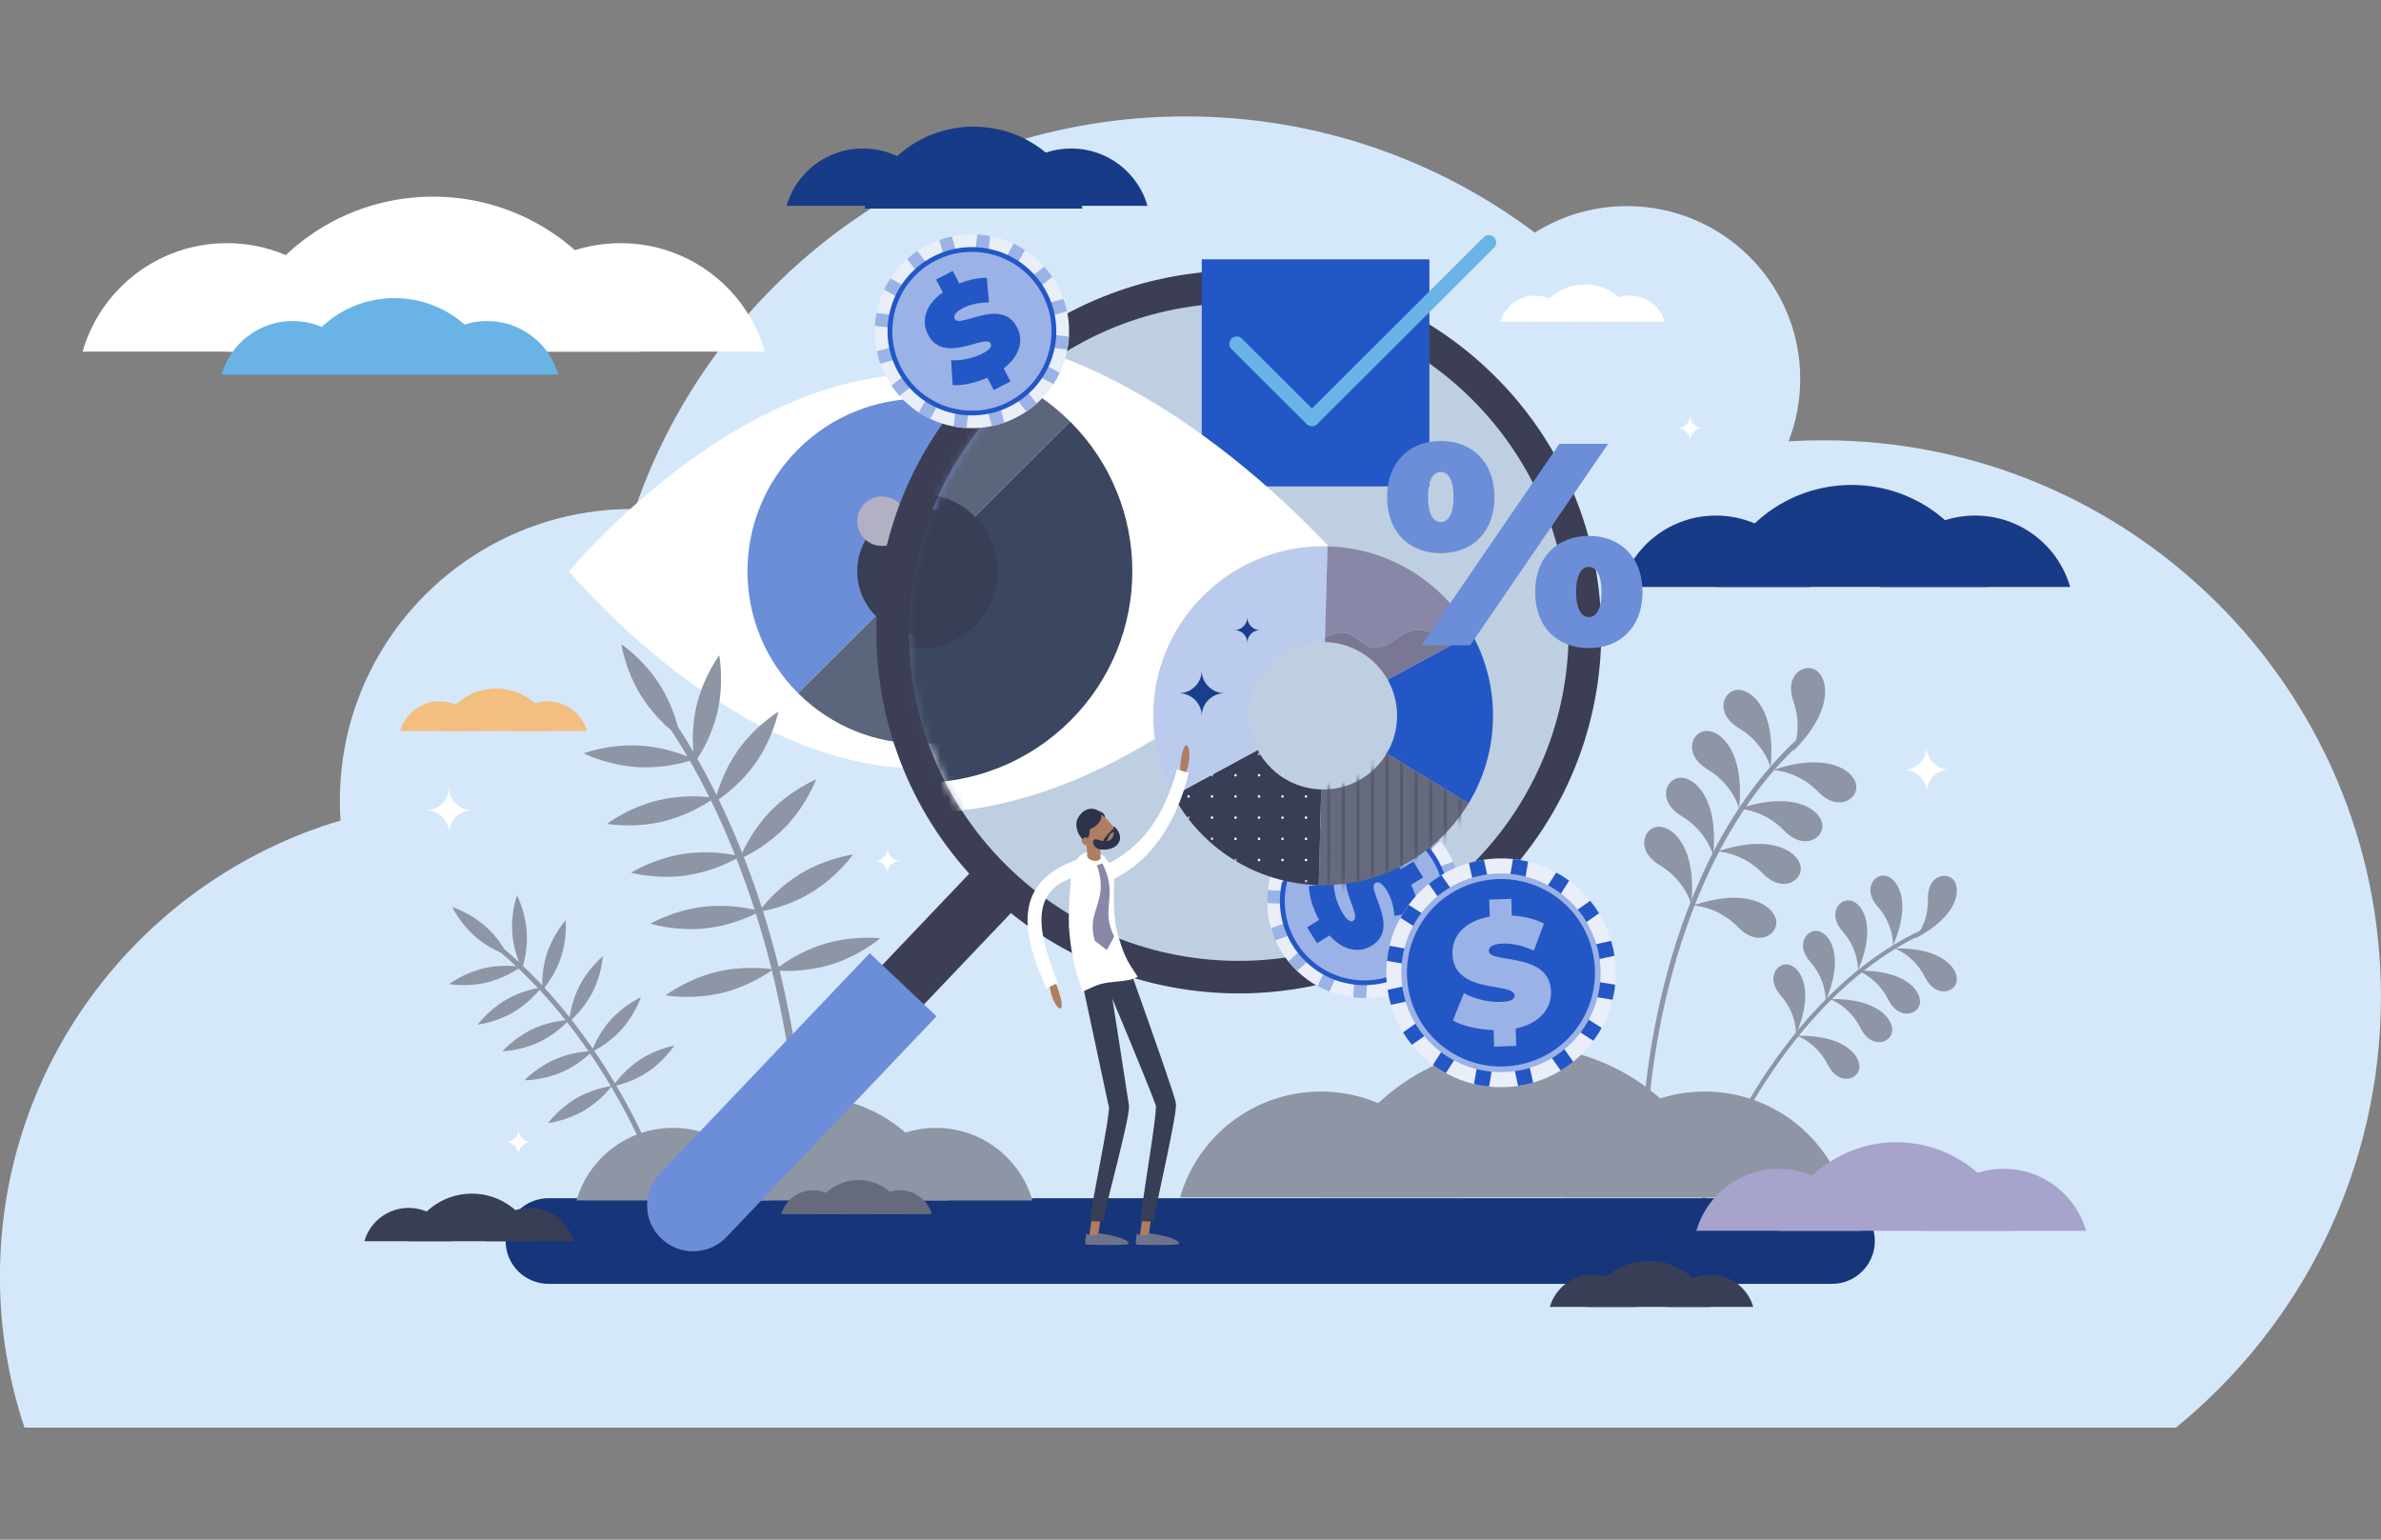 <svg width="300" height="194" viewBox="0 0 300 194" fill="none" xmlns="http://www.w3.org/2000/svg">
<rect x="0" y="0" width="300" height="194" fill="#808080" stroke="none"/>
<g clipPath="url(#clip0_1256_43062)">
<path d="M274.159 179.881C289.931 167.019 299.992 147.472 299.992 125.586C299.992 86.866 268.516 55.476 229.69 55.476C228.23 55.476 226.783 55.517 225.349 55.601C226.304 53.167 226.825 50.512 226.825 47.741C226.825 35.716 217.053 25.971 204.995 25.971C200.722 25.971 196.748 27.193 193.381 29.309C181.13 20.113 165.889 14.668 149.384 14.668C117.195 14.668 89.857 35.361 80.008 64.134C79.899 64.134 79.79 64.134 79.68 64.134C59.327 64.134 42.822 80.584 42.822 100.892C42.822 101.725 42.851 102.556 42.909 103.383C18.089 110.762 -0.008 133.696 -0.008 160.843C-0.008 167.5 1.082 173.898 3.089 179.881H274.159Z" fill="#D5E8FA"/>
<path d="M115.968 96.812C95.093 96.812 77.084 78.178 71.672 71.974C77.093 65.788 95.141 47.145 115.968 47.145C136.842 47.145 154.852 65.778 160.264 71.974C154.842 78.169 136.804 96.812 115.968 96.812Z" fill="white"/>
<path d="M100.561 56.609C92.053 65.094 92.053 78.86 100.561 87.345L131.39 56.609C122.873 48.115 109.078 48.115 100.561 56.609Z" fill="#6C8ED9"/>
<path d="M131.392 56.609L100.562 87.345C109.08 95.83 122.874 95.83 131.392 87.345C139.9 78.86 139.9 65.094 131.392 56.609Z" fill="#5B657B"/>
<path d="M108.008 71.975C108.008 67.589 111.567 64.039 115.966 64.039C120.365 64.039 123.924 67.589 123.924 71.975C123.924 76.362 120.365 79.922 115.966 79.922C111.567 79.922 108.008 76.362 108.008 71.975Z" fill="#383E56"/>
<path d="M108.008 65.672C108.008 63.95 109.407 62.555 111.124 62.555C112.85 62.555 114.249 63.95 114.249 65.672C114.249 67.394 112.85 68.788 111.124 68.788C109.407 68.788 108.008 67.394 108.008 65.672Z" fill="#B2B1C4"/>
<path d="M225.869 94.698C225.869 94.698 227.209 91.918 225.965 88.378C224.73 84.838 227.605 83.385 228.994 84.578C230.393 85.771 230.952 89.686 225.869 94.698Z" fill="#8E95A4"/>
<path d="M223.086 96.698C223.086 96.698 222.343 93.706 219.121 91.763C215.899 89.829 217.182 86.885 219.025 86.914C220.857 86.943 223.8 89.608 223.086 96.698Z" fill="#8E95A4"/>
<path d="M223.383 97.025C223.383 97.025 226.47 97.073 229.084 99.766C231.708 102.46 234.293 100.546 233.849 98.766C233.405 96.986 230.145 94.735 223.383 97.025Z" fill="#8E95A4"/>
<path d="M219.094 101.913C219.094 101.913 222.19 101.961 224.804 104.655C227.428 107.349 230.013 105.444 229.57 103.664C229.126 101.884 225.865 99.624 219.094 101.913Z" fill="#8E95A4"/>
<path d="M216.375 107.292C216.375 107.292 219.471 107.34 222.086 110.034C224.709 112.727 227.295 110.823 226.851 109.043C226.407 107.263 223.147 105.003 216.375 107.292Z" fill="#8E95A4"/>
<path d="M213.305 114.091C213.305 114.091 216.392 114.139 219.006 116.833C221.629 119.526 224.215 117.612 223.771 115.832C223.327 114.053 220.067 111.802 213.305 114.091Z" fill="#8E95A4"/>
<path d="M219.125 101.874C219.125 101.874 218.382 98.891 215.16 96.948C211.938 95.005 213.221 92.061 215.064 92.09C216.896 92.129 219.839 94.784 219.125 101.874Z" fill="#8E95A4"/>
<path d="M215.851 107.772C215.851 107.772 215.109 104.78 211.887 102.837C208.665 100.894 209.948 97.95 211.79 97.989C213.623 98.017 216.565 100.682 215.851 107.772Z" fill="#8E95A4"/>
<path d="M213.094 113.948C213.094 113.948 212.351 110.956 209.129 109.013C205.907 107.079 207.19 104.135 209.032 104.164C210.865 104.193 213.807 106.858 213.094 113.948Z" fill="#8E95A4"/>
<path d="M207.275 142.364C207.439 142.355 207.574 142.22 207.574 142.056C207.584 141.98 207.806 134.091 210.285 124.231C212.571 115.14 217.288 102.461 226.799 93.668C226.925 93.553 226.934 93.351 226.819 93.216C226.693 93.091 226.491 93.081 226.365 93.206C216.738 102.105 211.973 114.909 209.667 124.086C207.169 134.014 206.947 141.96 206.938 142.037C206.938 142.22 207.073 142.364 207.256 142.364C207.262 142.364 207.269 142.364 207.275 142.364Z" fill="#8E95A4"/>
<path d="M241.242 118.271C241.242 118.271 242.998 116.405 242.911 113.288C242.815 110.171 245.458 109.738 246.258 111.028C247.069 112.326 246.528 115.568 241.242 118.271Z" fill="#8E95A4"/>
<path d="M238.518 119.158C238.518 119.158 238.672 116.599 236.608 114.262C234.544 111.924 236.299 109.904 237.746 110.394C239.203 110.875 240.862 113.713 238.518 119.158Z" fill="#8E95A4"/>
<path d="M238.695 119.497C238.695 119.497 241.126 120.305 242.525 123.094C243.933 125.884 246.461 125.018 246.557 123.489C246.654 121.969 244.628 119.371 238.695 119.497Z" fill="#8E95A4"/>
<path d="M234.047 122.305C234.047 122.305 236.487 123.113 237.886 125.903C239.285 128.693 241.822 127.817 241.918 126.297C242.005 124.777 239.989 122.18 234.047 122.305Z" fill="#8E95A4"/>
<path d="M230.555 125.883C230.555 125.883 232.986 126.701 234.394 129.491C235.793 132.281 238.32 131.405 238.416 129.885C238.513 128.365 236.497 125.758 230.555 125.883Z" fill="#8E95A4"/>
<path d="M226.422 130.508C226.422 130.508 228.862 131.326 230.261 134.106C231.66 136.896 234.187 136.03 234.284 134.51C234.38 132.99 232.364 130.383 226.422 130.508Z" fill="#8E95A4"/>
<path d="M234.096 122.287C234.096 122.287 234.26 119.728 232.186 117.39C230.122 115.043 231.877 113.032 233.334 113.513C234.781 114.004 236.44 116.842 234.096 122.287Z" fill="#8E95A4"/>
<path d="M230.021 126.131C230.021 126.131 230.185 123.572 228.12 121.234C226.046 118.897 227.812 116.876 229.259 117.367C230.705 117.848 232.365 120.686 230.021 126.131Z" fill="#8E95A4"/>
<path d="M226.292 130.346C226.292 130.346 226.446 127.787 224.382 125.449C222.317 123.111 224.073 121.091 225.52 121.582C226.967 122.063 228.636 124.901 226.292 130.346Z" fill="#8E95A4"/>
<path d="M214.55 151.434C214.685 151.463 214.82 151.395 214.869 151.261C214.888 151.203 217.039 145.008 221.486 137.802C225.576 131.165 232.492 122.285 242.235 117.687C242.37 117.629 242.428 117.475 242.361 117.341C242.303 117.206 242.148 117.148 242.013 117.216C232.145 121.862 225.152 130.828 221.023 137.533C216.557 144.787 214.386 151.03 214.367 151.088C214.319 151.232 214.386 151.376 214.531 151.424C214.537 151.424 214.544 151.427 214.55 151.434Z" fill="#8E95A4"/>
<path d="M166.427 137.535C157.996 137.535 150.897 143.172 148.688 150.868H184.157C181.948 143.172 174.848 137.535 166.427 137.535Z" fill="#8E95A4"/>
<path d="M214.792 137.535C206.371 137.535 199.262 143.172 197.062 150.868H232.522C230.323 143.172 223.214 137.535 214.792 137.535Z" fill="#8E95A4"/>
<path d="M191.751 131.82C179.722 131.82 169.574 139.872 166.43 150.868H217.082C213.928 139.872 203.78 131.82 191.751 131.82Z" fill="#8E95A4"/>
<path d="M230.814 161.766H69.123C66.132 161.766 63.711 159.352 63.711 156.369C63.711 153.387 66.132 150.973 69.123 150.973H230.814C233.804 150.973 236.225 153.387 236.225 156.369C236.225 159.352 233.804 161.766 230.814 161.766Z" fill="#16357A"/>
<path d="M108.727 18.707C104.154 18.707 100.296 21.757 99.109 25.932H118.344C117.148 21.757 113.289 18.707 108.727 18.707Z" fill="#183B87"/>
<path d="M134.969 18.707C130.397 18.707 126.548 21.757 125.352 25.932H144.586C143.39 21.757 139.532 18.707 134.969 18.707Z" fill="#183B87"/>
<path d="M122.666 15.957C116.135 15.957 110.637 20.325 108.93 26.279H136.402C134.695 20.325 129.187 15.957 122.666 15.957Z" fill="#183B87"/>
<path d="M224.123 147.27C219.185 147.27 215.027 150.569 213.734 155.081H234.503C233.22 150.569 229.053 147.27 224.123 147.27Z" fill="#A6A3CC"/>
<path d="M252.459 147.27C247.53 147.27 243.363 150.569 242.07 155.081H262.848C261.556 150.569 257.398 147.27 252.459 147.27Z" fill="#A6A3CC"/>
<path d="M238.953 143.922C231.902 143.922 225.96 148.636 224.117 155.081H253.789C251.947 148.636 245.995 143.922 238.953 143.922Z" fill="#A6A3CC"/>
<path d="M28.59 30.637C19.946 30.637 12.664 36.409 10.406 44.307H46.773C44.516 36.409 37.233 30.637 28.59 30.637Z" fill="white"/>
<path d="M78.191 30.637C69.548 30.637 62.265 36.409 60.008 44.307H96.374C94.117 36.409 86.834 30.637 78.191 30.637Z" fill="white"/>
<path d="M54.563 24.777C42.216 24.777 31.817 33.031 28.586 44.306H80.541C77.309 33.031 66.901 24.777 54.563 24.777Z" fill="white"/>
<path d="M36.885 40.449C32.621 40.449 29.033 43.297 27.914 47.193H45.866C44.747 43.297 41.149 40.449 36.885 40.449Z" fill="#69B3E7"/>
<path d="M61.37 40.449C57.106 40.449 53.517 43.297 52.398 47.193H70.341C69.231 43.297 65.633 40.449 61.37 40.449Z" fill="#69B3E7"/>
<path d="M49.703 37.562C43.616 37.562 38.474 41.632 36.883 47.192H62.523C60.931 41.632 55.79 37.562 49.703 37.562Z" fill="#69B3E7"/>
<path d="M215.482 160.602C218.057 160.602 220.228 162.324 220.903 164.671H210.07C210.736 162.324 212.906 160.602 215.482 160.602Z" fill="#383E56"/>
<path d="M200.695 160.602C203.27 160.602 205.441 162.324 206.106 164.671H195.273C195.949 162.324 198.119 160.602 200.695 160.602Z" fill="#383E56"/>
<path d="M207.738 158.852C211.413 158.852 214.52 161.314 215.475 164.672H199.992C200.957 161.314 204.063 158.852 207.738 158.852Z" fill="#383E56"/>
<path d="M103.838 118.94C101.156 119.758 99.063 121.143 98.118 121.845C98.099 121.768 98.079 121.688 98.06 121.605C97.549 119.556 96.912 117.266 96.131 114.803C97.201 114.592 99.758 113.966 102.256 112.446C105.536 110.445 107.484 107.665 107.484 107.665C107.484 107.665 104.108 108.117 100.828 110.109C98.407 111.581 96.719 113.476 95.996 114.38C95.34 112.341 94.587 110.195 93.719 107.983C94.732 107.492 96.999 106.241 98.996 104.164C101.658 101.393 102.825 98.209 102.825 98.209C102.825 98.209 99.68 99.507 97.018 102.268C95.156 104.212 94.028 106.347 93.517 107.463C92.639 105.26 91.665 103 90.555 100.729C91.481 100.085 93.536 98.507 95.195 96.15C97.404 93.004 98.07 89.676 98.07 89.676C98.07 89.676 95.156 91.436 92.947 94.582C91.423 96.747 90.642 98.998 90.295 100.191C89.542 98.661 88.732 97.131 87.864 95.611C88.481 94.659 89.774 92.437 90.41 89.637C91.269 85.895 90.623 82.557 90.623 82.557C90.623 82.557 88.597 85.289 87.738 89.031C87.218 91.302 87.256 93.428 87.362 94.736C86.745 93.678 86.095 92.626 85.414 91.581C85.076 90.311 84.401 88.291 83.156 86.319C81.102 83.067 78.285 81.172 78.285 81.172C78.285 81.172 78.787 84.529 80.841 87.771C82.076 89.724 83.591 91.196 84.594 92.052C85.298 93.129 85.973 94.216 86.61 95.313C85.452 94.852 83.195 94.082 80.562 93.938C76.722 93.726 73.539 94.919 73.539 94.919C73.539 94.919 76.578 96.448 80.417 96.66C83.33 96.823 85.867 96.179 86.918 95.852C87.796 97.382 88.607 98.911 89.369 100.45C88.221 100.325 85.674 100.171 82.925 100.845C79.182 101.739 76.481 103.808 76.481 103.808C76.481 103.808 79.829 104.404 83.571 103.5C86.407 102.807 88.655 101.46 89.571 100.845C90.71 103.173 91.722 105.491 92.62 107.752C91.472 107.521 88.973 107.165 86.195 107.579C82.394 108.146 79.51 109.964 79.51 109.964C79.51 109.964 82.799 110.859 86.6 110.282C89.465 109.849 91.809 108.714 92.783 108.185C93.661 110.417 94.423 112.581 95.089 114.63C93.931 114.37 91.462 113.928 88.703 114.245C84.883 114.678 81.941 116.381 81.941 116.381C81.941 116.381 85.192 117.391 89.021 116.958C91.857 116.641 94.211 115.611 95.234 115.101C96.005 117.526 96.632 119.796 97.144 121.816C97.169 121.919 97.192 122.018 97.211 122.114C96.449 122.009 93.526 121.682 90.324 122.451C86.581 123.355 83.87 125.414 83.87 125.414C83.87 125.414 87.227 126.01 90.97 125.106C94.172 124.337 96.623 122.711 97.25 122.259C99.304 130.551 99.816 136.467 99.816 136.525L100.761 136.448C100.751 136.39 100.25 130.542 98.234 122.316C99.391 122.374 101.938 122.374 104.639 121.556C108.314 120.441 110.899 118.228 110.899 118.228C110.899 118.228 107.523 117.824 103.838 118.94Z" fill="#8E95A4"/>
<path d="M80.584 133.55C79.031 134.588 77.951 135.878 77.488 136.503C77.456 136.458 77.427 136.41 77.401 136.359C76.677 135.156 75.829 133.809 74.864 132.386C75.51 132.039 77.015 131.154 78.317 129.711C80.034 127.806 80.748 125.652 80.748 125.652C80.748 125.652 78.674 126.585 76.957 128.489C75.703 129.884 74.98 131.424 74.69 132.135C73.88 130.962 72.983 129.73 72.008 128.489C72.558 127.98 73.774 126.739 74.652 125.036C75.819 122.756 75.954 120.495 75.954 120.495C75.954 120.495 74.189 121.929 73.021 124.199C72.201 125.796 71.893 127.373 71.777 128.191C70.803 126.95 69.732 125.69 68.594 124.449C69.057 123.862 70.07 122.467 70.677 120.64C71.488 118.206 71.275 115.955 71.275 115.955C71.275 115.955 69.751 117.638 68.941 120.062C68.382 121.736 68.314 123.333 68.324 124.16C67.552 123.324 66.742 122.496 65.893 121.698C66.105 120.967 66.501 119.302 66.365 117.388C66.201 114.839 65.14 112.828 65.14 112.828C65.14 112.828 64.369 114.954 64.542 117.513C64.648 119.062 65.082 120.409 65.401 121.236C64.803 120.678 64.185 120.13 63.549 119.591C63.086 118.841 62.275 117.677 61.089 116.657C59.16 114.973 56.989 114.29 56.989 114.29C56.989 114.29 57.954 116.349 59.893 118.023C61.06 119.043 62.304 119.687 63.115 120.043C63.771 120.601 64.41 121.169 65.034 121.746C64.195 121.669 62.613 121.611 60.906 122.015C58.407 122.621 56.594 123.987 56.594 123.987C56.594 123.987 58.832 124.391 61.33 123.795C63.221 123.333 64.726 122.438 65.333 122.034C66.182 122.842 67.002 123.66 67.784 124.497C67.021 124.641 65.372 125.026 63.742 125.979C61.523 127.277 60.182 129.105 60.182 129.105C60.182 129.105 62.449 128.845 64.658 127.556C66.346 126.575 67.513 125.276 67.986 124.718C69.163 125.988 70.253 127.277 71.256 128.547C70.484 128.624 68.816 128.865 67.118 129.663C64.803 130.76 63.308 132.462 63.308 132.462C63.308 132.462 65.584 132.405 67.899 131.318C69.655 130.49 70.928 129.317 71.449 128.788C72.443 130.048 73.34 131.289 74.16 132.472C73.369 132.52 71.71 132.713 70.012 133.444C67.648 134.454 66.095 136.108 66.095 136.108C66.095 136.108 68.372 136.128 70.726 135.118C72.481 134.367 73.793 133.261 74.343 132.741C75.308 134.146 76.137 135.474 76.851 136.666C76.89 136.731 76.925 136.791 76.957 136.849C76.456 136.926 74.517 137.272 72.616 138.379C70.398 139.677 69.066 141.505 69.066 141.505C69.066 141.505 71.324 141.245 73.542 139.956C75.443 138.85 76.697 137.34 77.015 136.936C79.918 141.842 81.375 145.526 81.394 145.565L81.983 145.334C81.963 145.295 80.517 141.65 77.652 136.782C78.404 136.599 80.025 136.118 81.597 135.069C83.738 133.655 84.963 131.751 84.963 131.751C84.963 131.751 82.726 132.135 80.584 133.55Z" fill="#8E95A4"/>
<path d="M84.795 142.113C79.017 142.113 74.155 145.981 72.641 151.252H96.94C95.425 145.981 90.564 142.113 84.795 142.113Z" fill="#8E95A4"/>
<path d="M117.926 142.113C112.157 142.113 107.286 145.981 105.781 151.252H130.08C128.566 145.981 123.704 142.113 117.926 142.113Z" fill="#8E95A4"/>
<path d="M102.133 138.207C93.895 138.207 86.94 143.719 84.789 151.252H119.487C117.336 143.719 110.381 138.207 102.133 138.207Z" fill="#8E95A4"/>
<path d="M51.49 152.195C48.837 152.195 46.609 153.965 45.914 156.39H57.065C56.38 153.965 54.142 152.195 51.49 152.195Z" fill="#383E56"/>
<path d="M66.716 152.195C64.064 152.195 61.825 153.965 61.141 156.39H72.292C71.597 153.965 69.369 152.195 66.716 152.195Z" fill="#383E56"/>
<path d="M59.444 150.395C55.663 150.395 52.47 152.934 51.477 156.388H67.412C66.428 152.934 63.235 150.395 59.444 150.395Z" fill="#383E56"/>
<path d="M55.399 88.359C53.036 88.359 51.039 89.947 50.422 92.102H60.377C59.76 89.947 57.763 88.359 55.399 88.359Z" fill="#F2BF80"/>
<path d="M68.985 88.359C66.622 88.359 64.625 89.947 64.008 92.102H73.963C73.345 89.947 71.349 88.359 68.985 88.359Z" fill="#F2BF80"/>
<path d="M62.508 86.762C59.132 86.762 56.286 89.022 55.398 92.101H69.617C68.739 89.022 65.894 86.762 62.508 86.762Z" fill="#F2BF80"/>
<path d="M216.198 64.961C210.506 64.961 205.712 68.761 204.227 73.956H228.169C226.683 68.761 221.889 64.961 216.198 64.961Z" fill="#183B87"/>
<path d="M248.862 64.961C243.17 64.961 238.376 68.761 236.891 73.956H260.833C259.347 68.761 254.553 64.961 248.862 64.961Z" fill="#183B87"/>
<path d="M233.306 61.102C225.184 61.102 218.325 66.537 216.203 73.954H250.409C248.287 66.537 241.428 61.102 233.306 61.102Z" fill="#183B87"/>
<path d="M102.443 149.973C100.542 149.973 98.931 151.242 98.43 152.984H106.455C105.954 151.242 104.353 149.973 102.443 149.973Z" fill="#666A7D"/>
<path d="M113.396 149.973C111.486 149.973 109.884 151.242 109.383 152.984H117.409C116.907 151.242 115.296 149.973 113.396 149.973Z" fill="#666A7D"/>
<path d="M108.167 148.684C105.447 148.684 103.151 150.502 102.438 152.984H113.897C113.193 150.502 110.897 148.684 108.167 148.684Z" fill="#666A7D"/>
<path d="M97.005 146.963L91.758 141.989L123.735 108.387L128.983 113.351L97.005 146.963Z" fill="#3B3E54"/>
<path d="M83.34 156.072C81.015 153.879 80.918 150.214 83.127 147.895L109.587 120.094L117.999 128.059L91.539 155.861C89.34 158.179 85.664 158.275 83.34 156.072Z" fill="#6C8ED9"/>
<path fillRule="evenodd" clipRule="evenodd" d="M189.214 110.983C171.851 129.223 142.951 129.973 124.651 112.667C106.362 95.351 105.6 66.52 122.963 48.28C140.327 30.031 169.227 29.281 187.526 46.597C205.815 63.913 206.578 92.734 189.214 110.983ZM186.224 108.155C202.024 91.551 201.34 65.327 184.69 49.569C168.05 33.821 141.745 34.504 125.944 51.099C110.153 67.703 110.838 93.927 127.487 109.684C144.127 125.442 170.433 124.749 186.224 108.155Z" fill="#3B3E54"/>
<path opacity="0.2" d="M184.685 49.569C168.045 33.821 141.74 34.504 125.939 51.099C110.148 67.703 110.833 93.927 127.482 109.684C144.122 125.442 170.428 124.749 186.219 108.155C202.019 91.551 201.335 65.327 184.685 49.569Z" fill="#666A7D"/>
<path d="M180.1 61.285H151.422V32.676H180.1V61.285Z" fill="#2357C6"/>
<path d="M155.82 43.326L165.303 52.782L187.595 30.551" stroke="#69B3E7" stroke-width="1.862" stroke-linecap="round" stroke-linejoin="round"/>
<path d="M193.434 37.246C191.35 37.246 189.605 38.641 189.055 40.536H197.814C197.264 38.641 195.508 37.246 193.434 37.246Z" fill="white"/>
<path d="M205.372 37.246C203.288 37.246 201.532 38.641 200.992 40.536H209.741C209.201 38.641 207.446 37.246 205.372 37.246Z" fill="white"/>
<path d="M199.688 35.84C196.717 35.84 194.209 37.822 193.438 40.534H205.939C205.158 37.822 202.659 35.84 199.688 35.84Z" fill="white"/>
<mask id="mask0_1256_43062" style="mask-type:luminance" maskUnits="userSpaceOnUse" x="114" y="38" width="84" height="84">
<path d="M184.695 49.569C168.049 33.814 141.749 34.5 125.952 51.1C110.154 67.701 110.842 93.93 127.487 109.683C144.133 125.438 170.434 124.752 186.231 108.152C202.028 91.552 201.341 65.323 184.695 49.569Z" fill="white"/>
</mask>
<g mask="url(#mask0_1256_43062)">
<path d="M115.936 102.429C90.334 102.429 68.244 79.572 61.617 71.982C68.254 64.382 90.382 41.516 115.936 41.516C141.537 41.516 163.627 64.373 170.263 71.972C163.617 79.563 141.489 102.429 115.936 102.429Z" fill="white"/>
<path d="M97.038 53.127C86.591 63.536 86.591 80.419 97.038 90.828L134.842 53.127C124.395 42.718 107.476 42.718 97.038 53.127Z" fill="#5B657B"/>
<path d="M134.843 53.125L97.039 90.826C107.476 101.234 124.396 101.234 134.843 90.826C145.28 80.417 145.28 63.534 134.843 53.125Z" fill="#3B4761"/>
<path d="M106.164 71.974C106.164 66.596 110.534 62.238 115.926 62.238C121.318 62.238 125.688 66.596 125.688 71.974C125.688 77.351 121.318 81.719 115.926 81.719C110.534 81.719 106.164 77.351 106.164 71.974Z" fill="#383E56"/>
</g>
<path d="M184.133 114.092C184.123 114.371 184.104 114.64 184.065 114.909C183.95 115.958 183.699 116.968 183.332 117.921C183.139 118.434 182.911 118.927 182.647 119.402C182.126 120.345 181.48 121.211 180.737 121.99C180.358 122.381 179.956 122.747 179.532 123.086C178.721 123.721 177.824 124.27 176.869 124.693C176.377 124.914 175.866 125.107 175.335 125.251C174.323 125.549 173.252 125.722 172.152 125.742C171.882 125.751 171.612 125.742 171.332 125.732C171.062 125.713 170.782 125.693 170.522 125.665C169.461 125.549 168.448 125.299 167.503 124.924C166.988 124.731 166.493 124.504 166.017 124.241C165.062 123.721 164.194 123.077 163.422 122.336C163.03 121.964 162.663 121.563 162.323 121.134C161.676 120.326 161.136 119.44 160.712 118.488C160.49 117.997 160.297 117.478 160.143 116.959C159.844 115.939 159.68 114.881 159.66 113.784C159.651 113.515 159.66 113.236 159.67 112.966C159.68 112.687 159.699 112.418 159.737 112.149C159.853 111.1 160.104 110.09 160.471 109.138C160.67 108.631 160.898 108.137 161.155 107.656C161.676 106.713 162.323 105.847 163.065 105.078C163.445 104.68 163.847 104.311 164.271 103.972C165.081 103.337 165.979 102.788 166.934 102.365C167.426 102.144 167.937 101.951 168.467 101.807C169.48 101.509 170.551 101.336 171.651 101.316C171.921 101.307 172.191 101.316 172.471 101.326C172.741 101.345 173.02 101.365 173.281 101.393C174.342 101.518 175.355 101.769 176.3 102.134C176.815 102.327 177.31 102.554 177.786 102.817C178.741 103.337 179.609 103.981 180.381 104.722C180.773 105.1 181.139 105.501 181.48 105.924C182.126 106.733 182.667 107.618 183.091 108.57C183.313 109.061 183.506 109.58 183.66 110.109C183.959 111.119 184.123 112.177 184.143 113.274C184.152 113.543 184.152 113.822 184.133 114.092Z" fill="#E9EEF9"/>
<path d="M176.02 114.534L181.856 117.238L183.332 117.921C183.139 118.434 182.911 118.927 182.647 119.402L181.172 118.719L175.239 115.977L180.737 121.99C180.358 122.381 179.956 122.747 179.532 123.086L178.442 121.894L174.101 117.151L176.31 123.173L176.869 124.693C176.377 124.914 175.866 125.107 175.335 125.251L174.776 123.741L172.528 117.613L172.152 125.742C171.882 125.751 171.612 125.742 171.332 125.732C171.062 125.713 170.782 125.693 170.522 125.665L170.889 117.642L168.178 123.462L167.503 124.924C166.988 124.731 166.493 124.504 166.017 124.241L166.692 122.779L169.451 116.862L164.618 121.249L163.422 122.336C163.03 121.964 162.663 121.563 162.323 121.134L163.519 120.047L168.274 115.718L162.226 117.93L160.712 118.488C160.49 117.997 160.297 117.478 160.143 116.959L161.667 116.401L167.802 114.159L159.66 113.784C159.651 113.515 159.66 113.236 159.67 112.966C159.68 112.687 159.699 112.418 159.737 112.149L167.782 112.524L161.937 109.821L160.471 109.138C160.67 108.631 160.898 108.137 161.155 107.656L162.631 108.339L168.554 111.081L164.155 106.271L163.065 105.078C163.445 104.68 163.847 104.311 164.271 103.972L169.702 109.907L167.483 103.885L166.934 102.365C167.426 102.144 167.937 101.951 168.467 101.807L169.027 103.317L171.274 109.445L171.651 101.316C171.921 101.307 172.191 101.316 172.471 101.326C172.741 101.345 173.02 101.365 173.281 101.393L172.914 109.416L175.625 103.596L176.3 102.134C176.815 102.327 177.31 102.554 177.786 102.817L177.101 104.279L174.352 110.196L179.184 105.809L180.381 104.722C180.773 105.1 181.139 105.501 181.48 105.924L180.284 107.011L175.528 111.34L181.567 109.128L183.091 108.57C183.313 109.061 183.506 109.58 183.66 110.109L182.136 110.657L176.001 112.899L184.143 113.274C184.152 113.543 184.152 113.822 184.133 114.092C184.123 114.371 184.104 114.64 184.065 114.909L176.02 114.534Z" fill="#9AB2E5"/>
<path d="M161.277 113.042C161.547 107.193 166.525 102.672 172.39 102.941C178.255 103.21 182.788 108.174 182.518 114.014C182.248 119.863 177.271 124.394 171.406 124.115C165.541 123.845 161.007 118.891 161.277 113.042Z" fill="#2357C6"/>
<path d="M161.885 113.062C162.146 107.55 166.834 103.279 172.371 103.539C177.908 103.789 182.181 108.474 181.931 113.995C181.67 119.508 176.982 123.779 171.445 123.519C165.908 123.269 161.635 118.584 161.885 113.062Z" fill="#9AB2E5"/>
<path d="M167.514 117.864L165.942 118.846L164.688 116.845L166.202 115.912C165.401 114.44 164.929 112.824 164.919 111.65L168.035 111.207C168.064 112.487 168.488 113.959 169.173 115.055C169.761 115.998 170.176 116.219 170.514 116.008C171.768 115.229 167.34 110.37 171.054 108.062C172.655 107.071 174.739 107.388 176.514 109.514L178.067 108.552L179.311 110.553L177.787 111.496C178.347 112.612 178.713 113.805 178.761 114.892L175.694 115.392C175.588 114.103 175.25 113.035 174.71 112.169C174.102 111.188 173.62 111.053 173.282 111.265C172.086 112.006 176.504 116.874 172.839 119.153C171.295 120.106 169.269 119.827 167.514 117.864Z" fill="#2357C6"/>
<path d="M123.955 29.617C124.235 29.655 124.505 29.694 124.765 29.752C125.807 29.944 126.801 30.271 127.717 30.714C128.219 30.945 128.695 31.207 129.145 31.503C130.052 32.099 130.871 32.801 131.585 33.6C131.952 34.004 132.289 34.433 132.598 34.889C133.177 35.735 133.65 36.668 133.997 37.65C134.18 38.16 134.334 38.689 134.441 39.218C134.662 40.257 134.749 41.325 134.682 42.421C134.672 42.691 134.643 42.96 134.614 43.239C134.576 43.508 134.537 43.778 134.479 44.037C134.286 45.086 133.958 46.067 133.515 46.991C133.283 47.484 133.019 47.956 132.724 48.405C132.125 49.319 131.421 50.127 130.621 50.848C130.209 51.207 129.778 51.541 129.328 51.849C128.479 52.426 127.543 52.897 126.56 53.253C126.048 53.426 125.518 53.58 124.987 53.686C123.945 53.907 122.875 53.994 121.775 53.927C121.505 53.917 121.235 53.898 120.955 53.859C120.685 53.83 120.415 53.782 120.154 53.734C119.103 53.532 118.119 53.205 117.193 52.772C116.698 52.535 116.222 52.269 115.765 51.974C114.859 51.377 114.048 50.675 113.325 49.877C112.965 49.473 112.63 49.043 112.322 48.587C111.743 47.741 111.27 46.808 110.913 45.827C110.74 45.317 110.585 44.797 110.479 44.259C110.257 43.229 110.171 42.152 110.228 41.055C110.248 40.786 110.267 40.516 110.306 40.247C110.334 39.968 110.383 39.699 110.431 39.439C110.634 38.39 110.961 37.409 111.396 36.495C111.634 35.995 111.9 35.52 112.196 35.072C112.794 34.167 113.498 33.349 114.299 32.638C114.704 32.272 115.132 31.935 115.582 31.628C116.441 31.05 117.376 30.579 118.36 30.233C118.871 30.05 119.392 29.896 119.933 29.79C120.965 29.569 122.045 29.482 123.145 29.55C123.415 29.559 123.685 29.588 123.955 29.617Z" fill="#E9EEF9"/>
<path d="M123.78 37.718L126.924 32.119L127.715 30.715C128.217 30.946 128.693 31.209 129.143 31.504L128.352 32.918L125.159 38.603L131.583 33.601C131.95 34.005 132.288 34.434 132.596 34.89L131.313 35.881L126.239 39.834L132.442 38.093L133.995 37.651C134.178 38.161 134.333 38.69 134.439 39.219L132.886 39.661L126.587 41.431L134.68 42.422C134.67 42.692 134.641 42.961 134.612 43.24C134.574 43.509 134.535 43.779 134.477 44.038L126.49 43.057L132.104 46.193L133.513 46.992C133.281 47.486 133.018 47.957 132.722 48.406L131.304 47.627L125.603 44.433L129.625 49.57L130.619 50.849C130.207 51.209 129.776 51.542 129.326 51.85L128.333 50.58L124.368 45.52L126.114 51.696L126.558 53.254C126.047 53.428 125.516 53.581 124.985 53.687L124.542 52.138L122.767 45.866L121.773 53.928C121.503 53.918 121.233 53.899 120.953 53.86C120.683 53.832 120.413 53.783 120.153 53.735L121.137 45.76L117.992 51.359L117.191 52.773C116.696 52.536 116.22 52.27 115.764 51.975L116.555 50.561L119.757 44.875L114.606 48.887L113.323 49.878C112.963 49.474 112.628 49.044 112.32 48.589L118.667 43.654L112.474 45.395L110.911 45.828C110.738 45.318 110.583 44.798 110.477 44.26L112.03 43.827L118.32 42.057L110.227 41.056C110.246 40.787 110.265 40.517 110.304 40.248C110.333 39.969 110.381 39.7 110.429 39.44L118.426 40.421L112.812 37.285L111.394 36.496C111.632 35.996 111.899 35.522 112.194 35.073L113.612 35.861L119.313 39.046L115.291 33.909L114.297 32.639C114.702 32.273 115.13 31.936 115.58 31.629L116.583 32.908L120.538 37.968L118.792 31.792L118.358 30.234C118.87 30.051 119.391 29.897 119.931 29.791L120.374 31.35L122.14 37.612L123.143 29.551C123.413 29.56 123.683 29.589 123.953 29.618C124.233 29.657 124.503 29.695 124.764 29.753L123.78 37.718Z" fill="#9AB2E5"/>
<path d="M121.159 52.261C115.333 51.54 111.194 46.249 111.908 40.438C112.632 34.628 117.937 30.501 123.764 31.213C129.59 31.934 133.728 37.225 133.014 43.036C132.291 48.846 126.985 52.973 121.159 52.261Z" fill="#2357C6"/>
<path d="M121.228 51.666C115.729 50.992 111.823 45.999 112.508 40.516C113.183 35.033 118.189 31.137 123.688 31.81C129.186 32.483 133.093 37.486 132.418 42.969C131.742 48.453 126.736 52.349 121.228 51.666Z" fill="#9AB2E5"/>
<path d="M126.458 46.421L127.317 48.066L125.214 49.154L124.394 47.585C122.87 48.268 121.22 48.615 120.034 48.528L119.841 45.392C121.124 45.459 122.619 45.152 123.767 44.555C124.76 44.045 125.011 43.651 124.828 43.295C124.143 41.987 118.944 46.027 116.928 42.16C116.05 40.486 116.532 38.447 118.789 36.84L117.95 35.224L120.043 34.137L120.873 35.724C122.03 35.253 123.246 34.983 124.336 35.012L124.606 38.1C123.313 38.11 122.214 38.36 121.307 38.831C120.284 39.36 120.111 39.832 120.294 40.188C120.94 41.429 126.149 37.407 128.146 41.236C128.985 42.833 128.551 44.825 126.458 46.421Z" fill="#2357C6"/>
<path d="M196.908 110.426C197.178 110.599 197.448 110.782 197.699 110.974C198.712 111.715 199.599 112.561 200.351 113.495C200.763 113.995 201.136 114.521 201.47 115.072C202.136 116.159 202.647 117.333 202.994 118.545C203.175 119.161 203.313 119.786 203.409 120.421C203.593 121.623 203.631 122.855 203.496 124.077C203.438 124.711 203.322 125.346 203.168 125.972C202.879 127.184 202.425 128.377 201.789 129.512C201.644 129.791 201.48 130.06 201.297 130.339C201.123 130.608 200.94 130.878 200.747 131.128C200.004 132.138 199.155 133.023 198.22 133.783C197.718 134.187 197.191 134.556 196.638 134.889C195.548 135.553 194.38 136.063 193.165 136.419C192.541 136.592 191.911 136.73 191.274 136.833C190.068 137.006 188.834 137.044 187.609 136.91C186.972 136.852 186.335 136.746 185.708 136.582C184.493 136.294 183.297 135.842 182.168 135.207C181.879 135.063 181.609 134.899 181.329 134.726C181.059 134.543 180.789 134.37 180.538 134.177C179.525 133.427 178.638 132.581 177.885 131.647C177.474 131.147 177.101 130.625 176.766 130.079C176.101 128.983 175.589 127.819 175.242 126.607C175.062 125.991 174.924 125.362 174.827 124.721C174.644 123.519 174.615 122.287 174.74 121.065C174.808 120.431 174.914 119.796 175.068 119.17C175.358 117.958 175.821 116.775 176.448 115.64C176.593 115.361 176.766 115.082 176.94 114.803C177.113 114.534 177.297 114.264 177.49 114.014C178.232 113.004 179.081 112.119 180.017 111.369C180.519 110.958 181.046 110.589 181.599 110.262C182.689 109.589 183.856 109.089 185.072 108.733C185.695 108.553 186.326 108.415 186.962 108.319C188.168 108.136 189.403 108.107 190.628 108.232C191.265 108.3 191.901 108.406 192.528 108.56C193.744 108.848 194.94 109.31 196.068 109.935C196.358 110.079 196.628 110.253 196.908 110.426Z" fill="#E9EEF9"/>
<path d="M192.586 118.961L198.798 114.603L200.361 113.496C200.773 113.997 201.145 114.523 201.48 115.074L199.908 116.171L193.609 120.606L203.004 118.547C203.184 119.163 203.322 119.788 203.419 120.423L201.557 120.837L194.139 122.462L201.625 123.761L203.506 124.078C203.448 124.713 203.332 125.348 203.178 125.974L201.297 125.656L193.695 124.338L201.798 129.514C201.654 129.793 201.49 130.062 201.306 130.341C201.133 130.61 200.949 130.88 200.756 131.13L192.75 126.022L197.129 132.227L198.229 133.785C197.727 134.189 197.2 134.558 196.647 134.891L195.547 133.333L191.1 127.041L192.76 134.555L193.174 136.421C192.551 136.594 191.92 136.732 191.284 136.835L190.869 134.968L189.239 127.57L187.946 135.036L187.618 136.911C186.982 136.854 186.345 136.748 185.718 136.584L186.046 134.709L187.358 127.128L182.178 135.209C181.888 135.064 181.618 134.901 181.338 134.728C181.068 134.545 180.798 134.372 180.547 134.179L185.67 126.185L179.457 130.553L177.895 131.649C177.483 131.149 177.11 130.626 176.776 130.081L178.338 128.975L184.647 124.55L177.113 126.204L175.252 126.608C175.072 125.993 174.933 125.364 174.837 124.723L184.117 122.693L176.631 121.394L174.75 121.067C174.818 120.432 174.924 119.798 175.078 119.172L176.959 119.499L184.56 120.808L176.457 115.642C176.602 115.363 176.776 115.084 176.949 114.805C177.123 114.535 177.306 114.266 177.499 114.016L185.506 119.124L181.126 112.929L180.027 111.37C180.528 110.96 181.055 110.591 181.609 110.264L182.708 111.823L187.155 118.114L185.496 110.591L185.081 108.735C185.705 108.555 186.335 108.417 186.972 108.321L187.377 110.178L189.017 117.585L190.309 110.12L190.637 108.234C191.274 108.302 191.911 108.408 192.538 108.561L192.219 110.447L190.898 118.027L196.078 109.937C196.367 110.081 196.637 110.255 196.917 110.428C197.187 110.601 197.457 110.784 197.708 110.976L192.586 118.961Z" fill="#2357C6"/>
<path d="M182.36 133.118C176.514 129.395 174.807 121.651 178.54 115.831C182.273 110.011 190.038 108.308 195.874 112.031C201.72 115.754 203.427 123.488 199.694 129.308C195.961 135.138 188.196 136.841 182.36 133.118Z" fill="#9AB2E5"/>
<path d="M182.736 132.521C177.228 129.01 175.617 121.709 179.138 116.206C182.659 110.713 189.981 109.106 195.499 112.618C201.007 116.129 202.618 123.44 199.097 128.933C195.576 134.426 188.254 136.033 182.736 132.521Z" fill="#2357C6"/>
<path d="M190.971 129.598L191.048 131.782L188.26 131.878L188.192 129.791C186.215 129.733 184.276 129.271 183.061 128.578L184.45 125.135C185.781 125.866 187.536 126.299 189.061 126.241C190.382 126.202 190.845 125.904 190.836 125.433C190.778 123.701 183.176 125.356 183.003 120.209C182.926 117.987 184.479 116.053 187.71 115.495L187.633 113.35L190.421 113.254L190.488 115.361C191.964 115.447 193.392 115.774 194.54 116.371L193.257 119.786C191.868 119.141 190.575 118.853 189.369 118.891C188 118.939 187.585 119.343 187.594 119.824C187.652 121.479 195.254 119.844 195.427 124.923C195.495 127.059 194.019 128.963 190.971 129.598Z" fill="#9AB2E5"/>
<path d="M166.471 99.468L166.162 111.522C158.194 111.31 151.355 106.789 147.844 100.257L158.464 94.504C159.988 97.39 162.998 99.381 166.471 99.468Z" fill="#383E56"/>
<path d="M185.042 101.221C181.183 107.57 174.122 111.726 166.164 111.524L166.473 99.47C166.556 99.47 166.637 99.47 166.714 99.47C170.129 99.47 173.1 97.652 174.73 94.93L185.042 101.221Z" fill="#666A7D"/>
<path d="M148.524 78.921C146.585 82.038 145.418 85.693 145.312 89.628C145.215 93.466 146.141 97.093 147.839 100.258L158.459 94.505C157.784 93.216 157.398 91.744 157.398 90.176C157.398 88.358 157.919 86.655 158.836 85.222C160.485 82.615 163.398 80.893 166.707 80.893C166.791 80.893 166.874 80.893 166.958 80.893L166.967 80.297L167.267 68.839C159.395 68.637 152.402 72.697 148.524 78.921Z" fill="#BBCBED"/>
<path d="M188.106 90.734C188.01 94.582 186.9 98.161 185.038 101.22L174.727 94.928C175.556 93.534 176.029 91.917 176.029 90.176C176.029 88.531 175.595 86.982 174.842 85.635L182.762 81.345L185.463 79.883C187.247 83.096 188.212 86.8 188.106 90.734Z" fill="#2357C6"/>
<path d="M167.26 68.84L166.961 80.297C167.231 80.175 167.508 80.066 167.791 79.97C168.389 79.768 169.035 79.624 169.652 79.768C170.819 80.047 171.562 81.278 172.729 81.567C173.617 81.788 174.543 81.394 175.315 80.913C176.086 80.432 176.81 79.826 177.678 79.556C179.048 79.124 180.591 79.585 181.72 80.47C182.077 80.749 182.395 81.067 182.752 81.346L185.453 79.884C181.903 73.467 175.131 69.052 167.26 68.84Z" fill="#8987A8"/>
<path d="M182.754 81.344L174.834 85.635C173.271 82.864 170.339 80.979 166.953 80.892L166.963 80.296C167.233 80.174 167.509 80.065 167.792 79.969C168.39 79.767 169.037 79.623 169.654 79.767C170.821 80.046 171.564 81.277 172.731 81.566C173.619 81.787 174.545 81.392 175.316 80.912C176.088 80.431 176.812 79.825 177.68 79.555C179.05 79.122 180.593 79.584 181.722 80.469C182.079 80.748 182.397 81.066 182.754 81.344Z" fill="#797794"/>
<mask id="mask1_1256_43062" style="mask-type:luminance" maskUnits="userSpaceOnUse" x="147" y="94" width="20" height="18">
<path d="M166.474 99.469L166.158 111.52C158.194 111.312 151.36 106.792 147.844 100.259L158.468 94.504C159.992 97.391 162.996 99.379 166.474 99.469Z" fill="white"/>
</mask>
<g mask="url(#mask1_1256_43062)">
<path d="M149.594 95.018C149.594 94.931 149.671 94.863 149.758 94.863C149.845 94.863 149.912 94.931 149.912 95.018C149.912 95.104 149.845 95.182 149.758 95.182C149.671 95.182 149.594 95.104 149.594 95.018Z" fill="white"/>
<path d="M152.555 95.018C152.555 94.931 152.622 94.863 152.709 94.863C152.805 94.863 152.873 94.931 152.873 95.018C152.873 95.104 152.805 95.182 152.709 95.182C152.622 95.182 152.555 95.104 152.555 95.018Z" fill="white"/>
<path d="M155.516 95.018C155.516 94.931 155.583 94.863 155.67 94.863C155.757 94.863 155.834 94.931 155.834 95.018C155.834 95.104 155.757 95.182 155.67 95.182C155.583 95.182 155.516 95.104 155.516 95.018Z" fill="white"/>
<path d="M158.477 95.018C158.477 94.931 158.544 94.863 158.631 94.863C158.718 94.863 158.795 94.931 158.795 95.018C158.795 95.104 158.718 95.182 158.631 95.182C158.544 95.182 158.477 95.104 158.477 95.018Z" fill="white"/>
<path d="M161.438 95.018C161.438 94.931 161.505 94.863 161.592 94.863C161.679 94.863 161.746 94.931 161.746 95.018C161.746 95.104 161.679 95.182 161.592 95.182C161.505 95.182 161.438 95.104 161.438 95.018Z" fill="white"/>
<path d="M164.391 95.018C164.391 94.931 164.468 94.863 164.555 94.863C164.641 94.863 164.709 94.931 164.709 95.018C164.709 95.104 164.641 95.182 164.555 95.182C164.468 95.182 164.391 95.104 164.391 95.018Z" fill="white"/>
<path d="M149.594 97.691C149.594 97.595 149.671 97.527 149.758 97.527C149.845 97.527 149.912 97.595 149.912 97.691C149.912 97.778 149.845 97.846 149.758 97.846C149.671 97.846 149.594 97.778 149.594 97.691Z" fill="white"/>
<path d="M152.555 97.691C152.555 97.595 152.622 97.527 152.709 97.527C152.805 97.527 152.873 97.595 152.873 97.691C152.873 97.778 152.805 97.846 152.709 97.846C152.622 97.846 152.555 97.778 152.555 97.691Z" fill="white"/>
<path d="M155.516 97.691C155.516 97.595 155.583 97.527 155.67 97.527C155.757 97.527 155.834 97.595 155.834 97.691C155.834 97.778 155.757 97.846 155.67 97.846C155.583 97.846 155.516 97.778 155.516 97.691Z" fill="white"/>
<path d="M158.477 97.691C158.477 97.595 158.544 97.527 158.631 97.527C158.718 97.527 158.795 97.595 158.795 97.691C158.795 97.778 158.718 97.846 158.631 97.846C158.544 97.846 158.477 97.778 158.477 97.691Z" fill="white"/>
<path d="M161.438 97.691C161.438 97.595 161.505 97.527 161.592 97.527C161.679 97.527 161.746 97.595 161.746 97.691C161.746 97.778 161.679 97.846 161.592 97.846C161.505 97.846 161.438 97.778 161.438 97.691Z" fill="white"/>
<path d="M164.391 97.691C164.391 97.595 164.468 97.527 164.555 97.527C164.641 97.527 164.709 97.595 164.709 97.691C164.709 97.778 164.641 97.846 164.555 97.846C164.468 97.846 164.391 97.778 164.391 97.691Z" fill="white"/>
<path d="M149.594 100.355C149.594 100.269 149.671 100.191 149.758 100.191C149.845 100.191 149.912 100.269 149.912 100.355C149.912 100.442 149.845 100.51 149.758 100.51C149.671 100.51 149.594 100.442 149.594 100.355Z" fill="white"/>
<path d="M152.555 100.355C152.555 100.269 152.622 100.191 152.709 100.191C152.805 100.191 152.873 100.269 152.873 100.355C152.873 100.442 152.805 100.51 152.709 100.51C152.622 100.51 152.555 100.442 152.555 100.355Z" fill="white"/>
<path d="M155.516 100.355C155.516 100.269 155.583 100.191 155.67 100.191C155.757 100.191 155.834 100.269 155.834 100.355C155.834 100.442 155.757 100.51 155.67 100.51C155.583 100.51 155.516 100.442 155.516 100.355Z" fill="white"/>
<path d="M158.477 100.355C158.477 100.269 158.544 100.191 158.631 100.191C158.718 100.191 158.795 100.269 158.795 100.355C158.795 100.442 158.718 100.51 158.631 100.51C158.544 100.51 158.477 100.442 158.477 100.355Z" fill="white"/>
<path d="M161.438 100.355C161.438 100.269 161.505 100.191 161.592 100.191C161.679 100.191 161.746 100.269 161.746 100.355C161.746 100.442 161.679 100.51 161.592 100.51C161.505 100.51 161.438 100.442 161.438 100.355Z" fill="white"/>
<path d="M164.391 100.355C164.391 100.269 164.468 100.191 164.555 100.191C164.641 100.191 164.709 100.269 164.709 100.355C164.709 100.442 164.641 100.51 164.555 100.51C164.468 100.51 164.391 100.442 164.391 100.355Z" fill="white"/>
<path d="M149.594 103.022C149.594 102.935 149.671 102.867 149.758 102.867C149.845 102.867 149.912 102.935 149.912 103.022C149.912 103.108 149.845 103.186 149.758 103.186C149.671 103.186 149.594 103.108 149.594 103.022Z" fill="white"/>
<path d="M152.555 103.022C152.555 102.935 152.622 102.867 152.709 102.867C152.805 102.867 152.873 102.935 152.873 103.022C152.873 103.108 152.805 103.186 152.709 103.186C152.622 103.186 152.555 103.108 152.555 103.022Z" fill="white"/>
<path d="M155.516 103.022C155.516 102.935 155.583 102.867 155.67 102.867C155.757 102.867 155.834 102.935 155.834 103.022C155.834 103.108 155.757 103.186 155.67 103.186C155.583 103.186 155.516 103.108 155.516 103.022Z" fill="white"/>
<path d="M158.477 103.022C158.477 102.935 158.544 102.867 158.631 102.867C158.718 102.867 158.795 102.935 158.795 103.022C158.795 103.108 158.718 103.186 158.631 103.186C158.544 103.186 158.477 103.108 158.477 103.022Z" fill="white"/>
<path d="M161.438 103.022C161.438 102.935 161.505 102.867 161.592 102.867C161.679 102.867 161.746 102.935 161.746 103.022C161.746 103.108 161.679 103.186 161.592 103.186C161.505 103.186 161.438 103.108 161.438 103.022Z" fill="white"/>
<path d="M164.391 103.022C164.391 102.935 164.468 102.867 164.555 102.867C164.641 102.867 164.709 102.935 164.709 103.022C164.709 103.108 164.641 103.186 164.555 103.186C164.468 103.186 164.391 103.108 164.391 103.022Z" fill="white"/>
<path d="M149.594 105.686C149.594 105.599 149.671 105.531 149.758 105.531C149.845 105.531 149.912 105.599 149.912 105.686C149.912 105.772 149.845 105.85 149.758 105.85C149.671 105.85 149.594 105.772 149.594 105.686Z" fill="white"/>
<path d="M152.555 105.686C152.555 105.599 152.622 105.531 152.709 105.531C152.805 105.531 152.873 105.599 152.873 105.686C152.873 105.772 152.805 105.85 152.709 105.85C152.622 105.85 152.555 105.772 152.555 105.686Z" fill="white"/>
<path d="M155.516 105.686C155.516 105.599 155.583 105.531 155.67 105.531C155.757 105.531 155.834 105.599 155.834 105.686C155.834 105.772 155.757 105.85 155.67 105.85C155.583 105.85 155.516 105.772 155.516 105.686Z" fill="white"/>
<path d="M158.477 105.686C158.477 105.599 158.544 105.531 158.631 105.531C158.718 105.531 158.795 105.599 158.795 105.686C158.795 105.772 158.718 105.85 158.631 105.85C158.544 105.85 158.477 105.772 158.477 105.686Z" fill="white"/>
<path d="M161.438 105.686C161.438 105.599 161.505 105.531 161.592 105.531C161.679 105.531 161.746 105.599 161.746 105.686C161.746 105.772 161.679 105.85 161.592 105.85C161.505 105.85 161.438 105.772 161.438 105.686Z" fill="white"/>
<path d="M164.391 105.686C164.391 105.599 164.468 105.531 164.555 105.531C164.641 105.531 164.709 105.599 164.709 105.686C164.709 105.772 164.641 105.85 164.555 105.85C164.468 105.85 164.391 105.772 164.391 105.686Z" fill="white"/>
<path d="M149.594 108.359C149.594 108.272 149.671 108.195 149.758 108.195C149.845 108.195 149.912 108.272 149.912 108.359C149.912 108.446 149.845 108.514 149.758 108.514C149.671 108.514 149.594 108.446 149.594 108.359Z" fill="white"/>
<path d="M152.555 108.359C152.555 108.272 152.622 108.195 152.709 108.195C152.805 108.195 152.873 108.272 152.873 108.359C152.873 108.446 152.805 108.514 152.709 108.514C152.622 108.514 152.555 108.446 152.555 108.359Z" fill="white"/>
<path d="M155.516 108.359C155.516 108.272 155.583 108.195 155.67 108.195C155.757 108.195 155.834 108.272 155.834 108.359C155.834 108.446 155.757 108.514 155.67 108.514C155.583 108.514 155.516 108.446 155.516 108.359Z" fill="white"/>
<path d="M158.477 108.359C158.477 108.272 158.544 108.195 158.631 108.195C158.718 108.195 158.795 108.272 158.795 108.359C158.795 108.446 158.718 108.514 158.631 108.514C158.544 108.514 158.477 108.446 158.477 108.359Z" fill="white"/>
<path d="M161.438 108.359C161.438 108.272 161.505 108.195 161.592 108.195C161.679 108.195 161.746 108.272 161.746 108.359C161.746 108.446 161.679 108.514 161.592 108.514C161.505 108.514 161.438 108.446 161.438 108.359Z" fill="white"/>
<path d="M164.391 108.359C164.391 108.272 164.468 108.195 164.555 108.195C164.641 108.195 164.709 108.272 164.709 108.359C164.709 108.446 164.641 108.514 164.555 108.514C164.468 108.514 164.391 108.446 164.391 108.359Z" fill="white"/>
<path d="M149.594 111.025C149.594 110.939 149.671 110.871 149.758 110.871C149.845 110.871 149.912 110.939 149.912 111.025C149.912 111.112 149.845 111.18 149.758 111.18C149.671 111.18 149.594 111.112 149.594 111.025Z" fill="white"/>
<path d="M152.555 111.025C152.555 110.939 152.622 110.871 152.709 110.871C152.805 110.871 152.873 110.939 152.873 111.025C152.873 111.112 152.805 111.18 152.709 111.18C152.622 111.18 152.555 111.112 152.555 111.025Z" fill="white"/>
<path d="M155.516 111.025C155.516 110.939 155.583 110.871 155.67 110.871C155.757 110.871 155.834 110.939 155.834 111.025C155.834 111.112 155.757 111.18 155.67 111.18C155.583 111.18 155.516 111.112 155.516 111.025Z" fill="white"/>
<path d="M158.477 111.025C158.477 110.939 158.544 110.871 158.631 110.871C158.718 110.871 158.795 110.939 158.795 111.025C158.795 111.112 158.718 111.18 158.631 111.18C158.544 111.18 158.477 111.112 158.477 111.025Z" fill="white"/>
<path d="M161.438 111.025C161.438 110.939 161.505 110.871 161.592 110.871C161.679 110.871 161.746 110.939 161.746 111.025C161.746 111.112 161.679 111.18 161.592 111.18C161.505 111.18 161.438 111.112 161.438 111.025Z" fill="white"/>
<path d="M164.391 111.025C164.391 110.939 164.468 110.871 164.555 110.871C164.641 110.871 164.709 110.939 164.709 111.025C164.709 111.112 164.641 111.18 164.555 111.18C164.468 111.18 164.391 111.112 164.391 111.025Z" fill="white"/>
</g>
<mask id="mask2_1256_43062" style="mask-type:luminance" maskUnits="userSpaceOnUse" x="166" y="94" width="20" height="18">
<path d="M185.026 101.224C181.174 107.566 174.113 111.725 166.148 111.519L166.464 99.468C166.544 99.47 166.625 99.471 166.706 99.471C170.113 99.471 173.092 97.647 174.717 94.926L185.026 101.224Z" fill="white"/>
</mask>
<g mask="url(#mask2_1256_43062)">
<path d="M184.126 112.88H183.75V93.062H184.126V112.88Z" fill="#54596E"/>
<path d="M182.29 112.88H181.914V93.062H182.29V112.88Z" fill="#54596E"/>
<path d="M180.464 112.88H180.078V93.062H180.464V112.88Z" fill="#54596E"/>
<path d="M178.618 112.88H178.242V93.062H178.618V112.88Z" fill="#54596E"/>
<path d="M176.782 112.88H176.406V93.062H176.782V112.88Z" fill="#54596E"/>
<path d="M174.956 112.88H174.57V93.062H174.956V112.88Z" fill="#54596E"/>
<path d="M173.111 112.88H172.734V93.062H173.111V112.88Z" fill="#54596E"/>
<path d="M171.282 112.88H170.906V93.062H171.282V112.88Z" fill="#54596E"/>
<path d="M169.441 112.88H169.055V93.062H169.441V112.88Z" fill="#54596E"/>
<path d="M167.603 112.88H167.227V93.062H167.603V112.88Z" fill="#54596E"/>
</g>
<path d="M149.045 97.571C148.803 97.35 148.678 97.023 148.697 96.696C148.765 95.85 148.948 94.262 149.372 93.954C149.961 93.531 150.144 96.254 149.189 97.697L149.045 97.571Z" fill="#AF7D61"/>
<path d="M148.289 96.957C148.79 97.101 149.234 97.217 149.774 97.39C148.356 103.383 144.874 109.348 138.613 111.464C137.195 111.935 137.437 109.78 138.951 109.117C144.15 106.866 146.842 102.315 148.289 96.957Z" fill="white"/>
<path d="M137.859 156.139C137.82 156.139 137.782 156.136 137.743 156.129C137.444 156.091 137.232 155.812 137.28 155.504L137.83 151.57C137.869 151.271 138.148 151.06 138.457 151.098C138.756 151.137 138.968 151.416 138.93 151.724L138.37 155.658C138.341 155.927 138.12 156.12 137.859 156.139Z" fill="#AF7D61"/>
<path d="M138.529 155.398C138.375 155.533 138.076 155.629 137.728 155.639C137.439 155.639 137.169 155.572 137.005 155.475C136.937 155.437 136.86 155.475 136.851 155.543C136.773 155.928 136.629 156.803 136.899 156.832C137.246 156.861 142.185 156.947 142.214 156.716C142.282 156.101 139.793 155.562 138.529 155.398Z" fill="#6F728A"/>
<path d="M139.629 122.41L142.06 138.091L142.215 139.062L142.224 139.11C142.231 139.142 142.234 139.175 142.234 139.207C142.244 139.293 142.244 139.322 142.253 139.37V139.437V139.486L142.244 139.591L142.234 139.755L142.215 139.909C142.195 140.111 142.166 140.284 142.137 140.467C142.022 141.159 141.877 141.814 141.732 142.468C141.433 143.776 141.125 145.065 140.806 146.354L139.842 150.202C139.687 150.844 139.533 151.485 139.379 152.126C139.301 152.447 139.227 152.764 139.157 153.079C139.125 153.239 139.092 153.393 139.06 153.54L139.022 153.762L138.993 153.925L137.334 153.877V153.771L137.343 153.694C137.343 153.637 137.353 153.588 137.353 153.54C137.366 153.451 137.379 153.361 137.391 153.271C137.417 153.098 137.443 152.928 137.469 152.761C137.52 152.428 137.575 152.097 137.633 151.77C137.748 151.11 137.867 150.456 137.99 149.808L138.723 145.902C138.964 144.603 139.205 143.314 139.417 142.025C139.523 141.381 139.62 140.727 139.687 140.12C139.707 139.967 139.716 139.813 139.726 139.688L139.736 139.591V139.514L139.726 139.495C139.726 139.486 139.726 139.486 139.726 139.486C139.726 139.495 139.726 139.486 139.726 139.524C139.732 139.537 139.736 139.55 139.736 139.563V139.553L139.514 138.562L136.195 123.035L139.629 122.41Z" fill="#383E56"/>
<path d="M144.226 156.139C144.188 156.139 144.152 156.136 144.12 156.129C143.811 156.091 143.599 155.812 143.647 155.504L144.197 151.57C144.236 151.271 144.516 151.06 144.824 151.098C145.123 151.137 145.336 151.416 145.297 151.724L144.737 155.658C144.709 155.927 144.487 156.12 144.226 156.139Z" fill="#AF7D61"/>
<path d="M144.902 155.398C144.738 155.533 144.439 155.629 144.092 155.639C143.802 155.639 143.542 155.572 143.368 155.475C143.301 155.437 143.223 155.475 143.214 155.543C143.137 155.928 143.002 156.803 143.262 156.832C143.609 156.861 148.548 156.947 148.577 156.716C148.645 156.101 146.156 155.562 144.902 155.398Z" fill="#6F728A"/>
<path d="M142.214 121.699C143.14 124.287 144.056 126.875 144.963 129.472L146.323 133.359C146.776 134.667 147.22 135.966 147.654 137.284L147.818 137.784L147.895 138.034L147.982 138.303C148.001 138.38 148.03 138.486 148.059 138.582L148.069 138.621L148.079 138.669L148.107 138.775L148.127 138.88C148.146 138.938 148.156 139.015 148.156 139.073L148.165 139.208C148.165 139.246 148.165 139.275 148.165 139.304C148.165 139.381 148.156 139.429 148.156 139.487C148.146 139.602 148.136 139.698 148.127 139.804C148.088 140.189 148.03 140.535 147.972 140.881C147.915 141.234 147.853 141.58 147.789 141.92C147.538 143.286 147.259 144.633 146.979 145.98L146.12 150.011L145.706 152.021C145.635 152.355 145.567 152.685 145.503 153.012C145.471 153.179 145.442 153.342 145.416 153.503L145.378 153.743L145.358 153.849L145.349 153.926L143.689 153.878V153.782L143.699 153.695L143.709 153.551L143.738 153.272C143.757 153.092 143.779 152.916 143.805 152.743C143.85 152.397 143.898 152.053 143.95 151.713L144.249 149.674L144.866 145.605C145.069 144.258 145.271 142.902 145.445 141.555C145.484 141.221 145.522 140.888 145.561 140.554C145.599 140.227 145.628 139.9 145.638 139.602C145.648 139.525 145.648 139.458 145.648 139.4C145.648 139.371 145.648 139.333 145.648 139.323C145.648 139.313 145.648 139.304 145.638 139.294C145.638 139.301 145.638 139.304 145.638 139.304C145.638 139.313 145.648 139.342 145.648 139.371C145.648 139.361 145.648 139.352 145.638 139.352V139.333L145.619 139.294C145.599 139.217 145.58 139.159 145.551 139.082L145.464 138.861L145.378 138.621L145.204 138.149C144.712 136.889 144.191 135.619 143.68 134.349L142.117 130.55C141.066 128.02 140.014 125.489 138.953 122.959L142.214 121.699Z" fill="#383E56"/>
<path d="M135.74 122.902C135.644 122.546 135.538 122.2 135.451 121.854C135.393 121.633 135.345 121.402 135.297 121.19C135.191 120.69 135.104 120.19 135.017 119.699C134.969 119.468 134.949 119.247 134.911 119.026C134.84 118.487 134.782 117.951 134.737 117.419C134.718 117.188 134.689 116.967 134.679 116.746C134.66 115.283 134.67 113.725 134.814 112.301C134.892 111.464 134.872 110.637 135.065 109.887C135.654 107.626 136.589 106.847 138.856 107.741C138.982 107.789 139.107 107.886 139.194 107.991C140.081 109.165 140.429 109.838 140.371 111.426C140.313 113.186 140.293 115.322 140.689 117.14C140.718 117.255 140.756 117.438 140.795 117.583C140.853 117.785 140.911 117.996 140.978 118.217C141.075 118.535 141.181 118.872 141.297 119.199C141.364 119.401 141.441 119.622 141.528 119.843C141.683 120.228 141.866 120.632 142.059 121.017C142.107 121.123 142.184 121.248 142.242 121.344C142.29 121.44 142.338 121.527 142.396 121.613C142.531 121.825 142.676 122.037 142.801 122.239C142.937 122.45 143.052 122.623 143.187 122.825C143.245 122.909 143.3 122.995 143.351 123.085C142.975 123.249 142.609 123.412 142.194 123.489C141.133 123.691 139.975 123.691 138.924 123.932C137.998 124.143 137.236 124.605 136.367 124.951C136.232 124.49 136.078 124.018 135.943 123.557C135.875 123.335 135.808 123.114 135.74 122.902Z" fill="white"/>
<path d="M137.948 102.101C137.948 102.101 139.26 102.178 139.222 103.006C139.173 103.833 137.707 102.909 137.707 102.909C137.707 102.909 137.331 101.976 137.948 102.101Z" fill="#2D334A"/>
<path d="M136.847 105.671C138.024 106.768 139.751 106.845 140.426 106.123C141.101 105.411 140.474 104.17 139.297 103.074C138.12 101.967 136.973 101.987 136.297 102.708C135.622 103.42 135.67 104.565 136.847 105.671Z" fill="#AF7D61"/>
<path d="M136.727 105.131L138.405 104.891C138.444 105.122 138.714 107.305 138.665 108.133C138.617 108.392 138.202 108.527 137.739 108.44C137.325 108.354 137.016 108.123 136.997 107.892H136.987C137.016 107.392 136.842 105.93 136.727 105.131Z" fill="#AF7D61"/>
<path d="M137.76 105.921C137.933 105.603 138.223 105.777 138.879 105.959C139.544 106.152 140.557 105.805 140.297 104.43C140.191 103.853 140.519 104.228 140.76 104.545C140.933 104.776 141.059 105.045 141.107 105.334C141.184 105.777 141.059 106.123 140.76 106.44C140.306 106.921 139.515 107.133 138.666 107.027C138.213 106.969 137.818 106.652 137.731 106.2C137.712 106.094 137.712 105.998 137.76 105.921Z" fill="#2D334A"/>
<path d="M140.332 104.372C140.332 104.372 140.316 104.388 140.284 104.42C140.033 104.642 138.914 105.681 138.914 106.258C138.914 106.893 139.551 105.854 139.715 105.402C139.879 104.949 140.197 104.93 140.457 104.776C140.718 104.632 140.757 104.247 140.332 104.372Z" fill="#2D334A"/>
<path d="M135.941 105.131C135.941 105.131 135.42 104.179 135.7 103.342C135.979 102.495 137.098 101.408 138.372 102.139C138.372 102.139 139.23 102.736 138.41 103.707C137.59 104.679 137.311 104.044 137.282 104.91C137.243 105.785 136.529 105.824 136.539 106.007L135.941 105.131Z" fill="#2D334A"/>
<path d="M136.52 106.364C136.79 106.614 137.398 106.672 137.581 106.479C137.774 106.277 137.601 106.017 137.321 105.767C137.051 105.508 136.636 105.431 136.453 105.623C136.269 105.825 136.24 106.104 136.52 106.364Z" fill="#AF7D61"/>
<path d="M138.206 108.999C139.846 113.713 136.759 114.636 137.955 118.552C138.456 118.936 138.958 119.321 139.46 119.706C139.768 119.142 140.077 118.574 140.386 118.003C138.572 114.367 140.984 112.962 138.91 108.797C138.669 108.855 138.437 108.932 138.206 108.999Z" fill="#8987A8"/>
<path d="M132.455 123.554C132.773 123.65 133.033 123.881 133.149 124.198C133.448 124.987 133.96 126.498 133.709 126.959C133.371 127.585 132.03 125.208 132.281 123.496L132.455 123.554Z" fill="#AF7D61"/>
<path d="M133.254 123.892C132.753 124.056 132.347 124.325 131.836 124.527C128.894 117.899 127.274 111.242 135.772 108.298C137.682 107.634 137.354 109.953 135.434 110.511C128.836 112.435 131.537 119.121 133.254 123.892Z" fill="white"/>
<path d="M148.523 87.345C150.125 87.345 151.417 86.056 151.417 84.469C151.417 86.056 152.71 87.345 154.302 87.345C152.71 87.345 151.417 88.634 151.417 90.222C151.417 88.634 150.125 87.345 148.523 87.345Z" fill="#193E8D"/>
<path d="M53.695 102.095C55.287 102.095 56.58 100.806 56.58 99.219C56.58 100.806 57.872 102.095 59.474 102.095C57.872 102.095 56.58 103.384 56.58 104.981C56.58 103.384 55.287 102.095 53.695 102.095Z" fill="white"/>
<path d="M239.867 96.986C241.459 96.986 242.751 95.697 242.751 94.109C242.751 95.697 244.044 96.986 245.636 96.986C244.044 96.986 242.751 98.275 242.751 99.862C242.751 98.275 241.459 96.986 239.867 96.986Z" fill="white"/>
<path d="M155.547 79.392C156.434 79.392 157.158 78.67 157.158 77.785C157.158 78.67 157.872 79.392 158.769 79.392C157.872 79.392 157.158 80.104 157.158 80.998C157.158 80.104 156.434 79.392 155.547 79.392Z" fill="#193E8D"/>
<path d="M110.219 108.474C111.106 108.474 111.83 107.752 111.83 106.867C111.83 107.752 112.544 108.474 113.441 108.474C112.544 108.474 111.83 109.186 111.83 110.08C111.83 109.186 111.106 108.474 110.219 108.474Z" fill="white"/>
<path d="M63.711 143.923C64.598 143.923 65.322 143.201 65.322 142.316C65.322 143.201 66.045 143.923 66.933 143.923C66.045 143.923 65.322 144.644 65.322 145.529C65.322 144.644 64.598 143.923 63.711 143.923Z" fill="white"/>
<path d="M211.336 53.954C212.223 53.954 212.947 53.233 212.947 52.348C212.947 53.233 213.67 53.954 214.558 53.954C213.67 53.954 212.947 54.666 212.947 55.561C212.947 54.666 212.223 53.954 211.336 53.954Z" fill="white"/>
<path fillRule="evenodd" clipRule="evenodd" d="M174.773 62.633C174.773 58.131 177.677 55.562 181.535 55.562C185.384 55.562 188.298 58.131 188.298 62.633C188.298 67.164 185.384 69.704 181.535 69.704C177.677 69.704 174.773 67.164 174.773 62.633ZM196.478 55.918H202.622L185.24 81.305H179.095L196.478 55.918ZM183.137 62.623C183.137 60.19 182.336 59.468 181.535 59.468C180.735 59.468 179.934 60.19 179.934 62.623C179.934 65.048 180.735 65.779 181.535 65.779C182.336 65.779 183.137 65.048 183.137 62.623ZM193.429 74.591C193.429 70.089 196.333 67.52 200.191 67.52C204.04 67.52 206.953 70.089 206.953 74.591C206.953 79.122 204.04 81.661 200.191 81.661C196.333 81.661 193.429 79.122 193.429 74.591ZM201.783 74.591C201.783 72.157 200.992 71.435 200.191 71.435C199.391 71.435 198.59 72.157 198.59 74.591C198.59 77.015 199.391 77.746 200.191 77.746C200.992 77.746 201.783 77.015 201.783 74.591Z" fill="#6C8ED9"/>
</g>
<defs>
<clipPath id="clip0_1256_43062">
<rect width="300" height="194" fill="white"/>
</clipPath>
</defs>
</svg>
